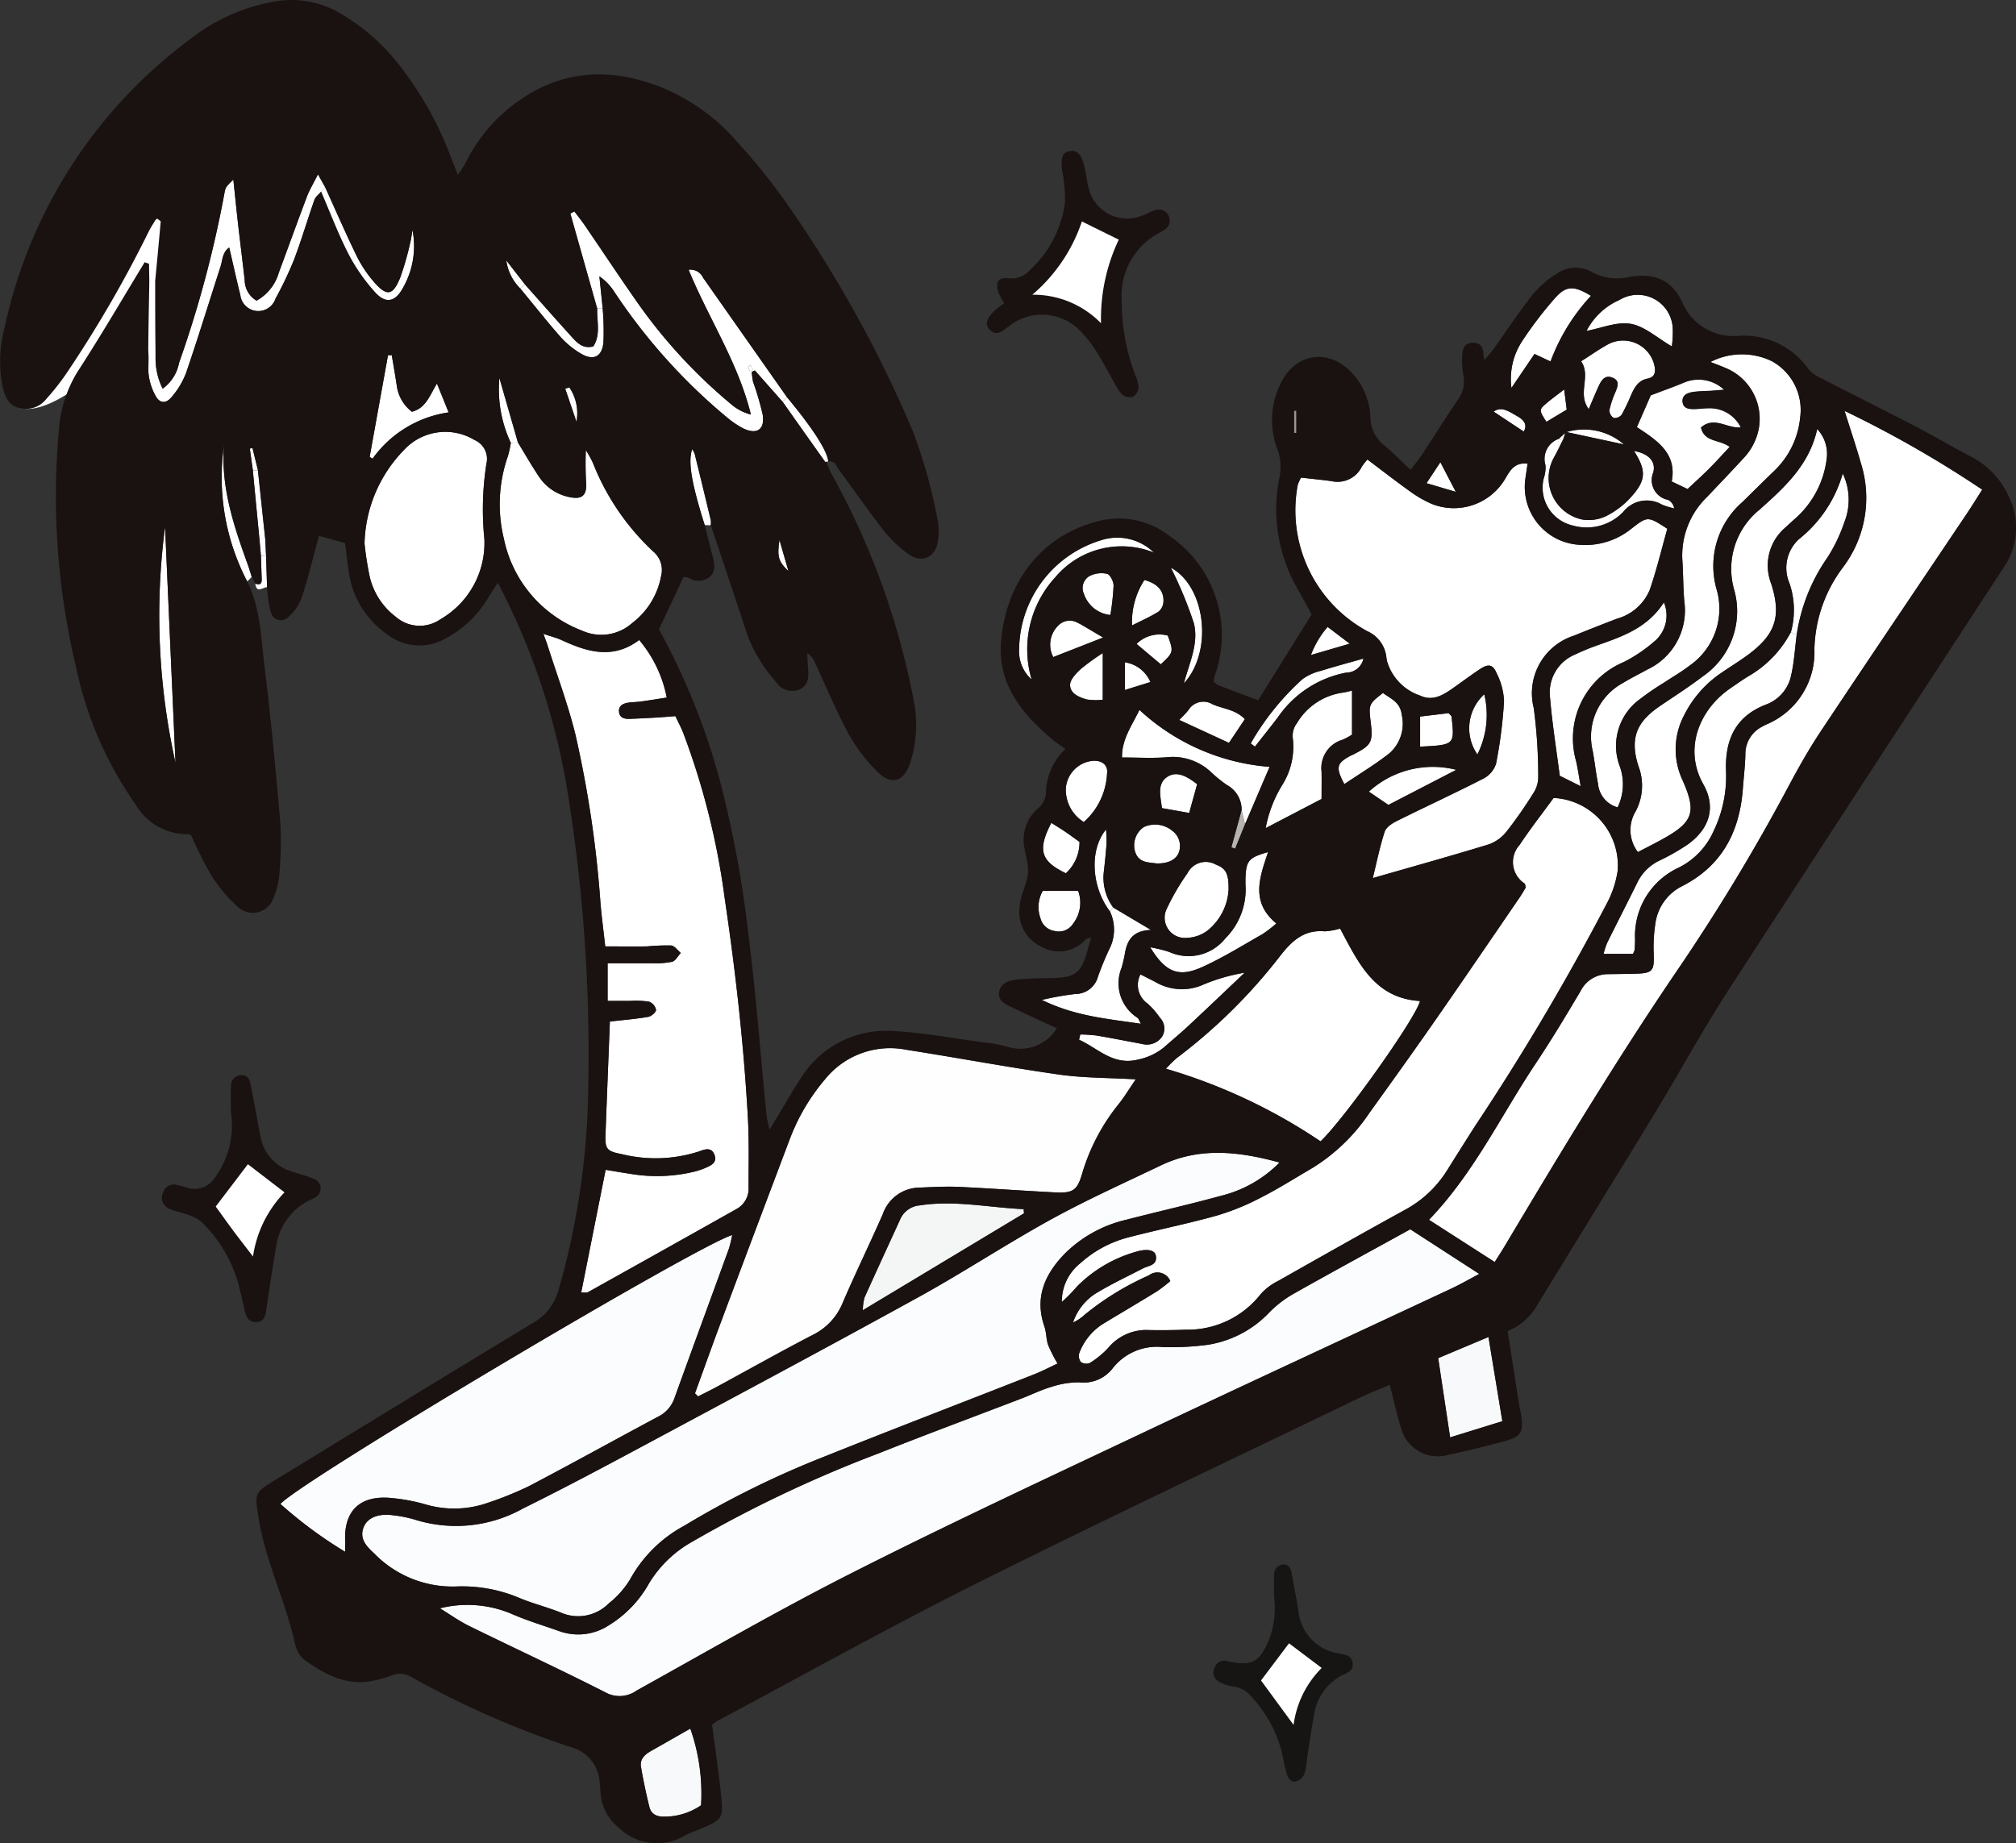 <svg id="illust_02" xmlns="http://www.w3.org/2000/svg" xmlns:xlink="http://www.w3.org/1999/xlink" width="152" height="139" viewBox="0 0 152 139">
  <rect x="0" y="0" width="152" height="139" fill="#333333" stroke="none"/>
  <defs>
    <clipPath id="clip-path">
      <rect id="長方形_65" data-name="長方形 65" width="152" height="139" fill="none"/>
    </clipPath>
  </defs>
  <g id="グループ_86" data-name="グループ 86" clip-path="url(#clip-path)">
    <path id="パス_251" data-name="パス 251" d="M63.815,162.514a14.764,14.764,0,0,1,.809,5.783,4.861,4.861,0,0,1-2.709.857c-.6.019-1.045-.155-1.189-.74q-.369-1.492-.631-3.01c-.1-.6.3-.943.774-1.213.936-.528,1.868-1.063,2.946-1.676" transform="translate(-11.763 -32.154)" fill="#f8f9fa"/>
    <path id="パス_252" data-name="パス 252" d="M153.42,72.246a2.74,2.74,0,0,1-.158-3.087,4.124,4.124,0,0,0,.2-3.4c-.775-2.41.158-3.541,1.754-4.615,1.04-.7,2.1-1.382,3.091-2.142a5.947,5.947,0,0,0,2.377-6.524,5.733,5.733,0,0,1,1.916-6.059c1.87-1.676,3.749-3.358,4.343-6.075a2.739,2.739,0,0,1,.733,2.086,7.178,7.178,0,0,1-2.35,4.629q-.388.345-.767.7a3.744,3.744,0,0,0-1.092,4.226c.816,2.538.306,3.91-1.864,5.475-.6.43-1.223.817-1.83,1.232a8.374,8.374,0,0,0-2.882,3.27,5.483,5.483,0,0,0-.1,4.868c1.078,2.426.805,3.167-1.553,4.465-.6.33-1.214.637-1.815.951" transform="translate(-29.929 -7.982)" fill="#fff"/>
    <path id="パス_253" data-name="パス 253" d="M157.286,43.953l-1.193-.569c.413-2.118-1.086-3.087-2.627-4.1l1.049-2.4c.975-.373,1.768-.651,2.539-.977a2.818,2.818,0,0,1,2.991.558c-.479.039-.744.063-1.009.081-.431.028-.866.026-1.293.084-.45.062-.9.236-.825.79.068.476.517.511.918.5.346-.01.69-.06,1.035-.062A2.6,2.6,0,0,1,161.3,39.3c-1.024.111-2-.873-3,.013.261,1.124,1.389.876,2.165,1.458-.518.552-1.016,1.109-1.545,1.639s-1.059,1.005-1.632,1.544" transform="translate(-30.049 -7.06)" fill="#fff"/>
    <path id="パス_254" data-name="パス 254" d="M168.253,56.716l-.429-.249a6.25,6.25,0,0,0-.113-3.683,2.93,2.93,0,0,1,.737-3.335,9.716,9.716,0,0,0,3.282-4.936,4.585,4.585,0,0,1,.112,3.7,11.9,11.9,0,0,1-1.285,2.666,13.626,13.626,0,0,0-2.3,5.834" transform="translate(-32.796 -8.807)" fill="#fff"/>
    <path id="パス_255" data-name="パス 255" d="M93.826,25.673a6.727,6.727,0,0,1-.408-.752c-.3-.791-.051-1.226.761-1.123a1.821,1.821,0,0,0,1.6-.637,8.383,8.383,0,0,0,2.63-5.07,10.574,10.574,0,0,0-.214-2.433c-.111-1.01.036-1.376.607-1.456.551-.077.865.253,1.083,1.19.117.5.162,1.024.294,1.522a2.984,2.984,0,0,0,4.126,2.121c.323-.121.626-.3.953-.4a.83.83,0,0,1,.718,1.465,4.451,4.451,0,0,1-.443.268,5.31,5.31,0,0,0-2.845,5.015,15.8,15.8,0,0,0,1.023,5.7,2.567,2.567,0,0,1,.244.985.909.909,0,0,1-.446.679.957.957,0,0,1-.795-.2,3.094,3.094,0,0,1-.572-.852c-.43-.748-.823-1.517-1.279-2.248a8.753,8.753,0,0,0-1.085-1.444,4,4,0,0,0-5.6-.581c-.449.3-.881.829-1.458.229-.382-.4-.212-.889.5-1.518.16-.142.343-.257.6-.45m5.863-6.163a12.478,12.478,0,0,1-3.733,5.52,7.129,7.129,0,0,1,5.173,2.149,13.921,13.921,0,0,1,1.338-6.3L99.689,19.51" transform="translate(-18.117 -2.808)" fill="#1a1211"/>
    <path id="パス_256" data-name="パス 256" d="M20.381,103.861c0-.647-.027-1.3.01-1.941a.782.782,0,0,1,.807-.836c.509,0,.614.4.691.794.246,1.268.481,2.54.724,3.809a3.349,3.349,0,0,0,2.375,2.666c.531.184,1.082.315,1.6.53a.77.77,0,0,1,.154,1.419,3.491,3.491,0,0,1-.462.229,4.584,4.584,0,0,0-2.479,3.443q-.4,2.362-.737,4.733c-.073.508-.166.986-.781,1-.6.014-.773-.438-.877-.94-.131-.634-.291-1.262-.443-1.891a10.49,10.49,0,0,0-2.807-4.736,3.461,3.461,0,0,0-1.248-.6c-.4-.156-.836-.213-1.213-.4a.9.9,0,0,1-.419-1.222.84.84,0,0,1,1.041-.552,6.148,6.148,0,0,1,.751.195,1.793,1.793,0,0,0,2.064-.686,6.7,6.7,0,0,0,1.253-5.013m1.283,3.94L19.24,110.99c.468.646.888,1.238,1.321,1.82.446.6.907,1.187,1.487,1.945a8.791,8.791,0,0,1,2.375-4.834l-2.759-2.12" transform="translate(-2.974 -20)" fill="#1a1211"/>
    <path id="パス_257" data-name="パス 257" d="M13.23,19.543c.009,1.9-1.182,8.7-1.157,10.592a5.132,5.132,0,0,0,.534,2.418,3.1,3.1,0,0,0,1.234-1.941,84.225,84.225,0,0,0,3.414-12.728c.1-.549.117-.546.686-1.1.124,1.178.232,2.268.355,3.357.16,1.414.341,2.827.5,4.243a1.814,1.814,0,0,0,.892,1.533,3.531,3.531,0,0,0,1.692-2.15c.713-1.9,1.391-3.806,2.109-5.7.191-.5.479-.973.832-1.677l.54.965-.306.347c-.171.205-.419.383-.5.619-.53,1.506-.978,3.043-1.546,4.534a28.061,28.061,0,0,1-1.389,2.918,1.365,1.365,0,0,1-2.649-.276c-.292-1.171-.551-2.35-.837-3.585-.523.351-.5.947-.657,1.442-.863,2.668-1.684,5.35-2.592,8a6.057,6.057,0,0,1-1.121,1.86c-.439.524-.932.431-1.227-.2a4.371,4.371,0,0,1-.5-1.721c-.024-2.12.663-3.351-5.1.957-3.4,2.542-4.672,1.695-4.672,1.695C4.874,25.405,12.168,18.7,13.23,19.543" transform="translate(-0.345 -3.242)" fill="#fff"/>
    <path id="パス_258" data-name="パス 258" d="M22.7,52.137a16.966,16.966,0,0,1-1.752-10.273c-.243,3.144.729,6.058,1.78,8.958.116.32.21.647.314.971l-.343.344" transform="translate(-4.062 -8.283)" fill="#fff"/>
    <path id="パス_259" data-name="パス 259" d="M65.8,47.957c-1-3.172-1.271-4.762-.947-5.726a1.6,1.6,0,0,1,.189.339q.619,2.506,1.218,5.018a1.509,1.509,0,0,1-.006.38l-.454-.012" transform="translate(-12.674 -8.356)" fill="#fff"/>
    <path id="パス_260" data-name="パス 260" d="M23.938,54.354c.3.11.495.057.48-.317-.023-.6-.04-1.192-.06-1.788l.388.032q.039,1.171.076,2.341c-.319-.009-.8.509-.885-.269" transform="translate(-4.687 -10.338)" fill="#fff"/>
    <path id="パス_261" data-name="パス 261" d="M13.9,24.7l-.33-.111.388-.265L13.9,24.7" transform="translate(-2.656 -4.813)" fill="#fff"/>
    <path id="パス_262" data-name="パス 262" d="M41.247,144.153a8.55,8.55,0,0,1,5.377.408c1.182.521,2.431.892,3.652,1.327A4.221,4.221,0,0,0,54,145.422a8.634,8.634,0,0,0,3.014-3.158,8.865,8.865,0,0,1,3.222-3.114,95.721,95.721,0,0,1,14.037-6.664c3.611-1.437,7.257-2.787,10.886-4.18.725-.279,1.428-.632,2.171-.846a6.621,6.621,0,0,1,2.129-.347,2.761,2.761,0,0,0,2.508-1.061,4.228,4.228,0,0,1,3.766-1.6,21.4,21.4,0,0,0,3.361-.165,8.135,8.135,0,0,0,4.728-2.495,8.479,8.479,0,0,1,1.73-1.328c2.9-1.635,5.823-3.225,8.854-4.895l5.2,3.369c-.8.422-1.43.788-2.086,1.095-7.979,3.734-15.977,7.43-23.94,11.2-7.107,3.363-14.234,6.689-21.246,10.241-5.51,2.791-10.866,5.885-16.266,8.887a2.2,2.2,0,0,1-2.368.123c-3.386-1.721-6.835-3.317-10.245-4.993-.769-.378-1.473-.886-2.208-1.333" transform="translate(-8.076 -22.865)" fill="#fbfcfd"/>
    <path id="パス_263" data-name="パス 263" d="M103.12,109.116a9.282,9.282,0,0,1-4.417,2.51c-2.371.652-4.774,1.19-7.155,1.808a9.685,9.685,0,0,0-4.6,2.536c-1.506,1.54-2.319,3.306-1.554,5.512.154.444.13.948.282,1.393a11.524,11.524,0,0,0,.709,1.4c-.577.267-1.162.576-1.774.817-5.3,2.085-10.626,4.124-15.916,6.244A70.1,70.1,0,0,0,58.247,136.5a10.166,10.166,0,0,0-4.085,4.042,6.824,6.824,0,0,1-1.62,1.826,3.243,3.243,0,0,1-3.6.687c-1-.4-2.055-.666-3.052-1.072a11.065,11.065,0,0,0-4.8-.9,8.234,8.234,0,0,1-6.206-2.47c-.565-.528-1.174-1.1-.811-2.011.285-.716,1.132-1.047,2.223-.887a9.362,9.362,0,0,1,1.649.33,10.339,10.339,0,0,0,8.163-.857c3.14-1.548,6.229-3.2,9.315-4.855,6.857-3.679,13.721-7.344,20.536-11.1,3.368-1.857,6.585-3.987,9.955-5.84,2.685-1.476,5.491-2.735,8.257-4.062,2.9-1.392,5.856-1.069,8.955-.22" transform="translate(-6.649 -21.444)" fill="#fbfcfd"/>
    <path id="パス_264" data-name="パス 264" d="M55.96,88.833c1.093-.125,2-.2,2.887-.354.236-.04.591-.341.593-.526a.835.835,0,0,0-.518-.615,6.494,6.494,0,0,0-1.406-.062c-.545,0-1.09,0-1.727,0v-2.84c1.092,0,2.2.009,3.312,0a6.475,6.475,0,0,0,1.547-.11c.26-.068.442-.434.658-.667-.242-.2-.47-.539-.729-.564a16.14,16.14,0,0,0-1.809.069c-1.025.016-2.049,0-3.157,0-.132-1.186-.265-2.2-.355-3.225a83.646,83.646,0,0,0-1.9-12.785c-.56-2.253-1.379-4.443-2.084-6.661-.075-.237-.167-.468-.322-.9.587.2,1.027.309,1.43.5,1.918.887,3.833,1.439,5.791-.032a9.538,9.538,0,0,1,2.079,4.34c-.7.107-1.324.211-1.953.3-.3.043-.6.04-.9.079-.415.058-.8.211-.745.712.043.423.4.528.772.514.692-.023,1.385-.058,2.076-.1.429-.024.856-.063,1.4-.106.2.424.421.831.589,1.257A56.012,56.012,0,0,1,64.62,79.574c.813,5.465,1.431,10.952,1.741,16.468.1,1.766.051,3.54.055,5.31a1.751,1.751,0,0,1-.911,1.616q-5.591,3.15-11.2,6.274c-.095.053-.239.018-.511.03.614-3.087,1.218-6.113,1.844-9.26.673.109,1.258.213,1.845.3a11.967,11.967,0,0,0,4.766-.144,5.621,5.621,0,0,0,.862-.277c.436-.192.969-.4.732-1.013-.245-.64-.8-.383-1.223-.232a10.636,10.636,0,0,1-5.762.185c-1.166-.226-1.271-.387-1.228-1.539.1-2.8.216-5.593.328-8.457" transform="translate(-9.976 -11.79)" fill="#fff"/>
    <path id="パス_265" data-name="パス 265" d="M107.728,111.451a1.052,1.052,0,0,0-1.616-.424A21.23,21.23,0,0,0,101.264,114a3.161,3.161,0,0,1-.87.58,4.189,4.189,0,0,1,1.621-2.133c1.166-.724,2.421-1.307,3.642-1.943.431-.224,1.11-.221.979-.966-.076-.428-.656-.545-1.49-.294a10.163,10.163,0,0,0-4.431,2.588,12.214,12.214,0,0,1-1.175,1.2,3.694,3.694,0,0,1,1.4-2.932,8.64,8.64,0,0,1,3.623-1.945c2.212-.581,4.46-1.026,6.661-1.643a18.321,18.321,0,0,0,3.337-1.363c1.345-.686,2.625-1.5,3.93-2.262a14.07,14.07,0,0,0,4.247-4.129c1.691-2.349,3.378-4.7,5.031-7.079,2.121-3.049,4.21-6.121,6.309-9.186.168-.245.311-.508.443-.725-.04-.14-.038-.249-.09-.3a1.925,1.925,0,0,1-.376-2.909c.81-1.218,1.713-2.374,2.565-3.543a5.1,5.1,0,0,1,4.832,5.5,7.672,7.672,0,0,1-.8,2.426A185.639,185.639,0,0,1,130.7,99.77q-1.041,1.64-2.074,3.287a8.468,8.468,0,0,1-3.156,3c-3.218,1.771-6.417,3.577-9.612,5.389a4.293,4.293,0,0,0-1.322,1,6.99,6.99,0,0,1-5.649,2.678c-.909.038-1.819.042-2.729.03a3.733,3.733,0,0,0-3.1,1.328,6.523,6.523,0,0,1-1.39,1.146.721.721,0,0,1-.688-.068.756.756,0,0,1-.111-.687,4.464,4.464,0,0,1,1.766-2.178c1.37-.826,2.746-1.64,4.109-2.477a11.285,11.285,0,0,0,.983-.764" transform="translate(-19.49 -14.844)" fill="#fff"/>
    <path id="パス_266" data-name="パス 266" d="M121.873,44.568c.834.1,1.563.164,2.289.265a2.039,2.039,0,0,0,2.287-1.085,4.482,4.482,0,0,1,.424-.545c1.07.805,2.088,1.6,3.138,2.35a8.681,8.681,0,0,0,1.67.98,4.488,4.488,0,0,0,5.6-1.911c.356-.61.695-1.217,1.668-1.107-.056.384-.112.752-.164,1.121a4.369,4.369,0,0,0,4.1,5,5.514,5.514,0,0,0,3.882-1.21c1.239-.967,1.249-.954,2.718,0-.425,1.5-.8,3.085-1.329,4.616a3.754,3.754,0,0,1-2.452,2.16q-1.633.624-3.254,1.283a4.558,4.558,0,0,0-3.036,5.46,38.823,38.823,0,0,1,.338,5.279,2.255,2.255,0,0,1-.4,1.191,31.974,31.974,0,0,1-2.006,2.864,2.949,2.949,0,0,1-1.329.949c-2.846.872-5.715,1.67-8.74,2.54.3-1.21.526-2.381.9-3.505.112-.341.574-.63.941-.813,2.161-1.076,4.355-2.084,6.5-3.186a1.92,1.92,0,0,0,.954-1.125,34.939,34.939,0,0,0,.6-4.726,5.125,5.125,0,0,0-.561-2.1c-.277-.663-.621-.72-1.234-.315-.685.452-1.342.947-2.014,1.42-.758.534-1.547,1.042-2.512.59a3.894,3.894,0,0,1-2.505-2.609c-.029-.126-.039-.256-.059-.384a2.434,2.434,0,0,0-1.427-1.867,10.37,10.37,0,0,1-5.247-11.027,3.073,3.073,0,0,1,.251-.557" transform="translate(-23.778 -8.548)" fill="#fff"/>
    <path id="パス_267" data-name="パス 267" d="M65.156,124.58c.645-1.773,1.276-3.55,1.937-5.317q2.607-6.965,5.236-13.921a15.283,15.283,0,0,1,2.627-4.437,6.3,6.3,0,0,1,6.155-2.231c3.841.6,7.664,1.321,11.512,1.869,1.831.261,3.7.239,5.766.357-.466.683-.837,1.295-1.276,1.853a15.2,15.2,0,0,0-2.757,5.232c-.372,1.3-.7,1.512-2.056,1.443-2.418-.124-4.834-.3-7.253-.416-.99-.045-1.986.017-2.978.054a2.967,2.967,0,0,0-2.753,2.007c-.99,2.248-2.066,4.46-3.037,6.716a4.618,4.618,0,0,1-2.241,2.385c-2.414,1.253-4.786,2.589-7.177,3.886-.483.262-.978.5-1.468.755l-.236-.233" transform="translate(-12.758 -19.503)" fill="#fefefe"/>
    <path id="パス_268" data-name="パス 268" d="M165.305,38.629a83.5,83.5,0,0,1,10.379,5.94c-.429.669-.8,1.279-1.2,1.871-3.662,5.455-7.344,10.9-10.981,16.367-.883,1.328-1.67,2.724-2.419,4.132a149.228,149.228,0,0,1-8.306,13.752c-4.622,6.794-8.863,13.821-13.066,20.873-.237.4-.492.788-.785,1.255l-4.958-3.184c3.386-3.521,5.405-7.825,8.009-11.731,1.2-1.8,2.315-3.65,3.415-5.509a2.3,2.3,0,0,1,2.08-1.287q.975-.01,1.949-.029c1.431-.031,1.543-.183,1.489-1.579a11.48,11.48,0,0,1,.125-2.185,3.7,3.7,0,0,1,2.03-2.849c3-1.537,4.323-4.093,4.567-7.327.065-.861.169-1.721.191-2.582a2.3,2.3,0,0,1,1.258-2.11c.113-.063.228-.126.346-.178a5.9,5.9,0,0,0,3.6-5.671,10.645,10.645,0,0,1,2.126-6.132A8.682,8.682,0,0,0,166.54,42.6c-.347-1.237-.762-2.455-1.235-3.967" transform="translate(-26.231 -7.643)" fill="#fff"/>
    <path id="パス_269" data-name="パス 269" d="M26.289,136.391c1.746-1.866,31.364-19.468,34.063-20.276a9.451,9.451,0,0,1-.244,1.017c-1.37,3.771-2.758,7.535-4.119,11.309a2.457,2.457,0,0,1-1.26,1.392c-3.241,1.733-6.455,3.517-9.709,5.224a26.018,26.018,0,0,1-3.116,1.26,7.647,7.647,0,0,1-4.717.1,13.9,13.9,0,0,0-2.8-.491c-2.18-.112-3.3,1.06-3.218,3.233.007.21,0,.42,0,.844a32.489,32.489,0,0,1-4.882-3.61" transform="translate(-5.147 -22.974)" fill="#fbfcfd"/>
    <path id="パス_270" data-name="パス 270" d="M122.444,87.3c1.371,2.559,2.585,5.256,6.018,5.461-.214,1.149-5.659,8.842-7.494,10.584a41.927,41.927,0,0,0-11.657-5.475,9.343,9.343,0,0,1,.806-.8,41.132,41.132,0,0,0,7.821-7.729c.872-1.118,1.8-1.972,3.34-1.833a4.908,4.908,0,0,0,1.166-.211" transform="translate(-21.403 -17.273)" fill="#fff"/>
    <path id="パス_271" data-name="パス 271" d="M48.223,41.6c.518.845,1.01,1.707,1.559,2.531a3.6,3.6,0,0,0,2.423,1.6c.8.145,1.167-.116,1.169-.938a25.409,25.409,0,0,1-.031-2.621,8.454,8.454,0,0,1,.528.949,18.284,18.284,0,0,0,4.556,6.7,1.813,1.813,0,0,1,.591,1.857,5.742,5.742,0,0,1-2.194,3.552,3.5,3.5,0,0,1-3.762.558,9.449,9.449,0,0,1-5.89-6.912,10.989,10.989,0,0,1,.3-6.25,7.5,7.5,0,0,0,.218-1l.537-.024" transform="translate(-9.175 -8.231)" fill="#fff"/>
    <path id="パス_272" data-name="パス 272" d="M34.177,49.028A10.433,10.433,0,0,1,37.12,42a4.241,4.241,0,0,1,5.334-.794,1.548,1.548,0,0,1,.912,1.8,22.312,22.312,0,0,0-.154,5.662A6.645,6.645,0,0,1,39.9,54.735a2.742,2.742,0,0,1-3.375-.19,5.314,5.314,0,0,1-1.949-2.975,24.52,24.52,0,0,1-.4-2.542" transform="translate(-6.692 -8.033)" fill="#fff"/>
    <path id="パス_273" data-name="パス 273" d="M158.186,33.89a5.183,5.183,0,0,1,4.623-.053,4.2,4.2,0,0,1,2.13,4.254,6.429,6.429,0,0,1-1.937,4c-.812.778-1.606,1.575-2.411,2.362a6.394,6.394,0,0,0-1.951,6.59,5.22,5.22,0,0,1-2.032,5.746c-.612.476-1.295.862-1.941,1.295a19.953,19.953,0,0,0-1.815,1.244,4.35,4.35,0,0,0-1.546,4.97,4,4,0,0,1-.13,3.186,2.025,2.025,0,0,1-1.477-1.791c-.162-.8-.248-1.62-.392-2.426a4.611,4.611,0,0,1,2.292-5.178c.589-.362,1.212-.667,1.817-1a4.923,4.923,0,0,0,2.793-5.114c-.1-1.031-.079-2.071-.15-3.1a6.134,6.134,0,0,1,1.859-4.8c.921-.974,1.85-1.94,2.756-2.928a4.4,4.4,0,0,0,1.191-2.538,4.146,4.146,0,0,0-2.546-4.259c-.372-.162-.755-.3-1.133-.449" transform="translate(-29.214 -6.592)" fill="#fff"/>
    <path id="パス_274" data-name="パス 274" d="M164.894,59.664c-.133,1.018-.189,2.054-.421,3.049a2.982,2.982,0,0,1-1.879,2.171c-2.331.9-3.106,2.672-3.024,5.017a9.5,9.5,0,0,1-.931,4.516,5.623,5.623,0,0,1-2.62,2.761,5.673,5.673,0,0,0-3.308,5.428c0,.258-.009.517-.029.775a1.274,1.274,0,0,1-.134.309h-2.211a5.885,5.885,0,0,1,.268-.826c.763-1.547,1.555-3.079,2.314-4.627a3.546,3.546,0,0,1,1.643-1.588,16.712,16.712,0,0,0,2.134-1.218c1.631-1.186,2.143-2.794,1.163-4.531-1.52-2.692-.281-5.65,2.024-7.228.463-.317.921-.646,1.4-.935a8.28,8.28,0,0,0,3.182-3.321l.429.249" transform="translate(-29.436 -11.755)" fill="#fff"/>
    <path id="パス_275" data-name="パス 275" d="M69.475,34.236l-2.086-2.362-.236.106a5.016,5.016,0,0,0,.1.757,21.292,21.292,0,0,1,.724,2.467c.176,1.126-.442,1.538-1.474,1.036a7.072,7.072,0,0,1-1.276-.873,43.6,43.6,0,0,1-8.43-9.412,4.071,4.071,0,0,0-1.133-1.178q.124,1.214.248,2.427l-.413,0-2.027-7.169.308-.155c.269.36.552.712.805,1.082,1.243,1.818,2.459,3.656,3.72,5.462a39.406,39.406,0,0,0,7.423,8.1,3.682,3.682,0,0,0,1.357.671c-.951-3.9-3.175-7.219-4.695-10.918a1.043,1.043,0,0,1,1.092.6q3.165,4.5,6.325,9.009l-.333.345M67,31.929l.24-.11-.176-.329c-.064.034-.187.079-.183.1a1.982,1.982,0,0,0,.118.337" transform="translate(-10.47 -3.935)" fill="#fff"/>
    <path id="パス_276" data-name="パス 276" d="M93.046,113.892,80.893,121.2a4.007,4.007,0,0,1,.125-.951c.881-1.965,1.788-3.92,2.682-5.88a1.767,1.767,0,0,1,1.483-1.076c2.644-.407,5.226.166,7.836.284l.027.315" transform="translate(-15.839 -22.387)" fill="#f4f6f6"/>
    <path id="パス_277" data-name="パス 277" d="M153.9,56.631a2.556,2.556,0,0,1-.766,3,11.246,11.246,0,0,1-2.249,1.51,6.241,6.241,0,0,0-3.6,7.476c.125.531.2,1.074.343,1.887l-1.576-.784c-.256-2-.574-3.954-.734-5.921a3.1,3.1,0,0,1,1.908-3.235c.467-.221.943-.428,1.428-.6,1.939-.7,3.943-1.289,5.25-3.322" transform="translate(-28.451 -11.205)" fill="#fff"/>
    <path id="パス_278" data-name="パス 278" d="M122.877,73.1l-4.219,2.2a9.538,9.538,0,0,1,1.249-3.251,5.416,5.416,0,0,0,.79-3.588,1.568,1.568,0,0,1,.314-1.068,4.781,4.781,0,0,1,3.441-2.308,5.759,5.759,0,0,0,.717-.16v3.323a4.538,4.538,0,0,1-.725.391,2.219,2.219,0,0,0-1.571,2.4c.014.688,0,1.377,0,2.063" transform="translate(-23.233 -12.845)" fill="#fff"/>
    <path id="パス_279" data-name="パス 279" d="M134.833,127.293l3.79-1.593c.355,2.161.693,4.212,1.045,6.35l-3.937,1.22c-.3-2.028-.592-3.934-.9-5.977" transform="translate(-26.4 -24.87)" fill="#f8f9fa"/>
    <path id="パス_280" data-name="パス 280" d="M101.255,96.106a11.248,11.248,0,0,1,1.222.077c1.149.194,2.292.424,3.439.635a1.385,1.385,0,0,0,1.5-.535,1.162,1.162,0,0,0-.154-1.441,5.72,5.72,0,0,0-.93-1.068,1.713,1.713,0,0,1-.536-2.2c.38.193.746.375,1.11.564a3.956,3.956,0,0,0,3.493.266,13.76,13.76,0,0,1,3.254-.957c-1.4,1.328-2.8,2.664-4.212,3.983-.6.561-1.234,1.085-1.85,1.63a4.5,4.5,0,0,1-1.949.93c-1.9.5-3.042-.846-4.475-1.487.031-.132.062-.264.092-.4" transform="translate(-19.808 -18.093)" fill="#fff"/>
    <path id="パス_281" data-name="パス 281" d="M114.207,74.3a2.11,2.11,0,0,0-1.117-1.9,10.7,10.7,0,0,1-1.295-1.066,4.2,4.2,0,0,0-3.225-1.021c-1.1.087-2.2.018-3.376.018-.027-1.365.726-2.372,1.313-3.589a16.255,16.255,0,0,0,9.814,4.294l-1.855,4.332-.259-1.067" transform="translate(-20.597 -13.205)" fill="#fff"/>
    <path id="パス_282" data-name="パス 282" d="M103.057,85.32l2.849,1.691c-1.444.052-1.821.856-1.981,1.862a9.506,9.506,0,0,1-.241,1.007,3.086,3.086,0,0,0,1.207,3.76c.091.061.121.211.253.452-2.512-.379-4.942-.565-7.462-1.8a22.192,22.192,0,0,1,2.524-.447,1.76,1.76,0,0,0,1.709-1.32c.248-.689.525-1.371.838-2.033a3.227,3.227,0,0,0,.065-2.868l.239-.3" transform="translate(-19.126 -16.881)" fill="#fff"/>
    <path id="パス_283" data-name="パス 283" d="M114.012,83.144a4.261,4.261,0,0,1-1.613,3.091,2.745,2.745,0,0,1-1.531.529,1.524,1.524,0,0,1-1.509-2.208,17.3,17.3,0,0,1,1.558-2.67,1.537,1.537,0,0,1,2.126-.651c.769.288.989.683.97,1.91" transform="translate(-21.382 -16.037)" fill="#fff"/>
    <path id="パス_284" data-name="パス 284" d="M107.831,87.283a11.341,11.341,0,0,1,1.432.351,3.538,3.538,0,0,0,4.226-1.008,5.222,5.222,0,0,0,1.54-3.853,8.24,8.24,0,0,1,.006-1.036c.08-1,.32-1.247,1.687-1.629-.631,1.889-1.351,3.758.624,5.382a9.781,9.781,0,0,1-1.061.814c-1.5.849-2.967,1.768-4.532,2.474-1.767.8-2.754.419-3.923-1.5" transform="translate(-21.113 -15.85)" fill="#fff"/>
    <path id="パス_285" data-name="パス 285" d="M148.232,33.578c.8-.5,1.428-.96,2.111-1.32a2.422,2.422,0,0,1,3.392,1.516c.119.471.173.977-.491,1.109-.688.137-.972.651-1.227,1.21A14.757,14.757,0,0,1,151.3,37.6a.68.68,0,0,1-.6.252.7.7,0,0,1-.331-.586,7.335,7.335,0,0,1,.444-1.34c.16-.411.383-.85-.174-1.1-.592-.266-.866.172-1.074.622-.248.535-.47,1.083-.751,1.739-.888-1.194.2-2.475-.573-3.609" transform="translate(-29.024 -6.332)" fill="#fff"/>
    <path id="パス_286" data-name="パス 286" d="M147.691,27.672a14.884,14.884,0,0,0-3.047,4.949l-1.21-.567L141.7,34.616a5.183,5.183,0,0,1,.806-3.529,28.86,28.86,0,0,1,2.425-3.185c.87-1.011,1.458-1.028,2.765-.231" transform="translate(-27.737 -5.363)" fill="#fff"/>
    <path id="パス_287" data-name="パス 287" d="M40.611,37.707A8.563,8.563,0,0,0,34.874,41.2l-.218-.139q.691-3.833,1.384-7.667h.285c.126.767.262,1.531.376,2.3a2.968,2.968,0,0,0,1.141,1.965c1.05-.27,1.325-1.2,1.889-2.126l.881,2.174" transform="translate(-6.786 -6.607)" fill="#fff"/>
    <path id="パス_288" data-name="パス 288" d="M128.844,65.15c.577.437,1.3.68,1.412,1.628a2.974,2.974,0,0,1-.924,2.922c-1.072.845-2.255,1.552-3.4,2.326-.668-1.261-.588-1.575.46-2.135.076-.041.158-.069.234-.108,1.353-.692,1.478-.926,1.294-2.428-.162-1.336-.146-1.376.925-2.205" transform="translate(-24.573 -12.89)" fill="#fff"/>
    <path id="パス_289" data-name="パス 289" d="M146.174,41.3c-.232.459-.448.926-.7,1.375a3.194,3.194,0,0,0,2.179,4.678,3.061,3.061,0,0,0,1.74-.258,6.4,6.4,0,0,0,1.838-1.382c1.212-1.316,1.229-2.048.281-3.535,1.033.173,1.674.743,1.457,1.607a1.515,1.515,0,0,0,1.111,2.077.865.865,0,0,1,.462.644,5.852,5.852,0,0,1-.92-.283,2.262,2.262,0,0,0-2.92.548,3.822,3.822,0,0,1-3.817,1.024,2.926,2.926,0,0,1-2.174-3.566,2.45,2.45,0,0,0,.124-.989,1.61,1.61,0,0,1,.994-1.977l.342.039" transform="translate(-28.319 -8.164)" fill="#fff"/>
    <path id="パス_290" data-name="パス 290" d="M148.741,30.448a5.081,5.081,0,0,1,2.482-2.334,2.644,2.644,0,0,1,4.023,2.25,7.515,7.515,0,0,1-.071,1.251c-1.11-.643-2.041-1.512-3.093-1.7s-2.208.323-3.341.531" transform="translate(-29.124 -5.492)" fill="#fff"/>
    <path id="パス_291" data-name="パス 291" d="M16.158,67.327a51.094,51.094,0,0,1-.787-17.782q.393,8.891.787,17.782" transform="translate(-2.927 -9.803)" fill="#fff"/>
    <path id="パス_292" data-name="パス 292" d="M105.708,51.68a6.531,6.531,0,0,0-7.43,1.852,8.033,8.033,0,0,0-1.794,7.721,2.842,2.842,0,0,1-.943-2.285,8.7,8.7,0,0,1,6.16-8.213,3.95,3.95,0,0,1,4.007.925" transform="translate(-18.706 -10.008)" fill="#fff"/>
    <path id="パス_293" data-name="パス 293" d="M101.279,76.145a2.861,2.861,0,0,1-1.355-2.519,2.245,2.245,0,0,1,2.072-2.1c.676-.029,1.133.334,1.035.991a5.221,5.221,0,0,1-1.752,3.629" transform="translate(-19.564 -14.151)" fill="#fff"/>
    <path id="パス_294" data-name="パス 294" d="M134.923,72.329l-5.114,2.645-1.472-1a7.147,7.147,0,0,1,6.586-1.646" transform="translate(-25.129 -14.272)" fill="#fff"/>
    <path id="パス_295" data-name="パス 295" d="M115.506,67.293l-1.194,1.787-3.745-1.729c.269-.292.507-.51.7-.764a1.32,1.32,0,0,1,1.795-.425c.8.359,1.759.394,2.448,1.132" transform="translate(-21.649 -13.055)" fill="#fff"/>
    <path id="パス_296" data-name="パス 296" d="M97.687,83.754h2.667a2.589,2.589,0,0,1-.391,2.487,1.256,1.256,0,0,1-1.355.545,1.294,1.294,0,0,1-1.1-.975,2.5,2.5,0,0,1,.175-2.056" transform="translate(-19.066 -16.571)" fill="#fff"/>
    <path id="パス_297" data-name="パス 297" d="M108.011,80.45c-.609-.087-1.305-.043-1.584-.811a1.665,1.665,0,0,1,.626-1.929,2.037,2.037,0,0,1,2.141.269,1.428,1.428,0,0,1,.525,1.589c-.185.583-.808.909-1.708.882" transform="translate(-20.819 -15.335)" fill="#fff"/>
    <path id="パス_298" data-name="パス 298" d="M30.1,17.935l.306-.347c.78,1.717,1.53,3.45,2.355,5.147a9.28,9.28,0,0,0,1.263,1.929c1.026,1.207,1.485,1.141,2.058-.289A21.815,21.815,0,0,0,36.8,21.9c.085-.317.121-.647.2-1.075a6.346,6.346,0,0,1-.715,4.354c-.591,1.09-1.316,1.235-2.134.313a13.962,13.962,0,0,1-1.977-2.842c-.782-1.526-1.389-3.141-2.071-4.719" transform="translate(-5.894 -3.48)" fill="#fff"/>
    <path id="パス_299" data-name="パス 299" d="M117.258,68.313a19.72,19.72,0,0,1,3.908-4.854,3.942,3.942,0,0,1,1.4-.623c1.01-.32,2.035-.59,3.188-.919a1.327,1.327,0,0,1-1.3,1.06,8.074,8.074,0,0,0-5.161,3.387c-.566.737-1.146,1.463-1.719,2.194l-.32-.244" transform="translate(-22.959 -12.25)" fill="#fff"/>
    <path id="パス_300" data-name="パス 300" d="M99.509,81.162c-1.9-.912-2.151-1.762-1.094-3.8.357.227.708.44,1.048.669.356.241.7.5,1.077.766a3.155,3.155,0,0,1-1.031,2.37" transform="translate(-19.148 -15.305)" fill="#fff"/>
    <path id="パス_301" data-name="パス 301" d="M54.582,28.563l.413,0a19.8,19.8,0,0,1,.057,2.562c-.11,1.095-.773,1.395-1.724.819a6.432,6.432,0,0,1-1.492-1.22c-1.051-1.192-2.036-2.442-3.048-3.668l.335-.326c1.165,1.31,2.323,2.626,3.5,3.925.427.471.867.971,1.666.759.567-.893.259-1.889.292-2.846" transform="translate(-9.553 -5.288)" fill="#fff"/>
    <path id="パス_302" data-name="パス 302" d="M111.56,73.545c-.205.74-.385,1.393-.6,2.168l-2.055-.367c-.1-.874-.379-1.794.356-2.325s1.542-.068,2.3.523" transform="translate(-21.297 -14.401)" fill="#fff"/>
    <path id="パス_303" data-name="パス 303" d="M102.793,61.4v3.52a4.523,4.523,0,0,1-1.2-.02c-.574-.163-1.266-.437-1.265-1.1,0-.4.449-.863.8-1.19a16.58,16.58,0,0,1,1.667-1.209" transform="translate(-19.645 -12.148)" fill="#fff"/>
    <path id="パス_304" data-name="パス 304" d="M110.755,62.1c.4-1.522,1.144-3.015.75-4.549a30.018,30.018,0,0,0-1.733-4.178c2.622,1.4,3.214,6.308.983,8.727" transform="translate(-21.493 -10.56)" fill="#fff"/>
    <path id="パス_305" data-name="パス 305" d="M98.7,61.1a2.016,2.016,0,0,1,.516-2.5,1.2,1.2,0,0,1,1.339-.079c.195.091.38.2.566.312.369.216.736.435,1.342.793L98.7,61.1" transform="translate(-19.287 -11.546)" fill="#fff"/>
    <path id="パス_306" data-name="パス 306" d="M133.141,69.577v-2.27l2.149-.259c.12.139.213.2.222.265.24,2.133.239,2.134-2.371,2.264" transform="translate(-26.069 -13.266)" fill="#fff"/>
    <path id="パス_307" data-name="パス 307" d="M103.594,57.039a2.336,2.336,0,0,1-1.99-1.577,1.05,1.05,0,0,1,.419-1.361,2,2,0,0,1,1.322-.164c.232.059.49.575.491.886a18.639,18.639,0,0,1-.241,2.216" transform="translate(-19.875 -10.662)" fill="#fff"/>
    <path id="パス_308" data-name="パス 308" d="M106.132,57.957a5.831,5.831,0,0,1,.932-3.424c.968.246,1.485.809,1.439,1.634a1.045,1.045,0,0,1-.365.743c-.6.378-1.251.663-2.006,1.047" transform="translate(-20.781 -10.79)" fill="#fff"/>
    <path id="パス_309" data-name="パス 309" d="M138.879,65.275a6.664,6.664,0,0,1-.52,4.539,3.464,3.464,0,0,1,.52-4.539" transform="translate(-26.969 -12.915)" fill="#fff"/>
    <path id="パス_310" data-name="パス 310" d="M104.025,83.869l-.239.3c-1.387-1.817-1.587-4.614-.3-6.183a9.948,9.948,0,0,1,.042,1.036c-.047.683-.119,1.366-.192,2.048a3.8,3.8,0,0,0,.693,2.8" transform="translate(-20.094 -15.43)" fill="#fff"/>
    <path id="パス_311" data-name="パス 311" d="M106.555,60.366a2.431,2.431,0,0,1,2.354-.632c.452,1.229.443,1.266-.527,2.167l-1.827-1.535" transform="translate(-20.864 -11.805)" fill="#fff"/>
    <path id="パス_312" data-name="パス 312" d="M73.371,37.69l.332-.344c1.92,2.3,3.052,4.057,3.112,4.846-.083.009-.217.054-.24.02q-1.612-2.254-3.2-4.522" transform="translate(-14.366 -7.389)" fill="#fff"/>
    <path id="パス_313" data-name="パス 313" d="M146.411,38.133l-1.533.922c-.572-.9-.577-.909.065-1.452.353-.3.731-.569,1.275-.989l.192,1.519" transform="translate(-28.284 -7.244)" fill="#fff"/>
    <path id="パス_314" data-name="パス 314" d="M124.163,58.94l1.668,1.263-2.93.857a6.965,6.965,0,0,1,1.262-2.119" transform="translate(-24.064 -11.661)" fill="#fff"/>
    <path id="パス_315" data-name="パス 315" d="M48.2,40.4l-.537.024a9.522,9.522,0,0,1-.86-4.893L48.2,40.4" transform="translate(-9.152 -7.031)" fill="#fff"/>
    <path id="パス_316" data-name="パス 316" d="M107.386,63.755l-1.922.6V62.269a2.481,2.481,0,0,1,1.922,1.486" transform="translate(-20.65 -12.32)" fill="#fff"/>
    <path id="パス_317" data-name="パス 317" d="M24.2,49.419l-.5-5.2.384.01.552,5.185-.439.008" transform="translate(-4.642 -8.748)" fill="#fff"/>
    <path id="パス_318" data-name="パス 318" d="M135.949,45.692l-2.211-.655,1.044-1.582c.4.759.72,1.38,1.167,2.237" transform="translate(-26.186 -8.598)" fill="#fff"/>
    <path id="パス_319" data-name="パス 319" d="M146.812,40.577a4.591,4.591,0,0,1,4.365.921l-4.395-.945.03.024" transform="translate(-28.74 -7.983)" fill="#fff"/>
    <path id="パス_320" data-name="パス 320" d="M142.3,40.157l-2.264-1.5c.6-.452,1.2.021,1.792.35.479.266.783.638.472,1.153" transform="translate(-27.419 -7.611)" fill="#fff"/>
    <path id="パス_321" data-name="パス 321" d="M53.294,36.416a3.5,3.5,0,0,1,.543,2.607l-.849-2.5.306-.1" transform="translate(-10.375 -7.205)" fill="#fff"/>
    <path id="パス_322" data-name="パス 322" d="M116.215,76.165l.259,1.067-.744,1.843-.285-.108.77-2.8" transform="translate(-22.604 -15.069)" fill="#b6b3b1"/>
    <path id="パス_323" data-name="パス 323" d="M48.865,26.281l-.335.326a3.663,3.663,0,0,1-1.06-2.124l1.4,1.8" transform="translate(-9.295 -4.844)" fill="#fff"/>
    <path id="パス_324" data-name="パス 324" d="M73.061,50.774c.2.707.407,1.413.674,2.343-.745-.717-.87-1.077-.674-2.343" transform="translate(-14.289 -10.046)" fill="#fff"/>
    <path id="パス_325" data-name="パス 325" d="M24.035,43.81l-.384-.01-.229-1.63.2-.055.417,1.7" transform="translate(-4.586 -8.332)" fill="#fff"/>
    <path id="パス_326" data-name="パス 326" d="M24.324,50.7l.439-.008q.03.641.059,1.281l-.388-.032q-.054-.621-.109-1.241" transform="translate(-4.763 -10.03)" fill="#fff"/>
    <path id="パス_327" data-name="パス 327" d="M121.5,38.609v1.679l-.17,0V38.61h.17" transform="translate(-23.756 -7.639)" fill="#999592"/>
    <path id="パス_328" data-name="パス 328" d="M146.467,41.171l-.342-.039q.28-.251.559-.5l-.031-.026q-.094.284-.187.568" transform="translate(-28.611 -8.033)" fill="#fff"/>
    <path id="パス_329" data-name="パス 329" d="M100.524,20.822l2.778,1.371a13.921,13.921,0,0,0-1.338,6.3,7.129,7.129,0,0,0-5.173-2.149,12.478,12.478,0,0,0,3.733-5.52" transform="translate(-18.952 -4.12)" fill="#fff"/>
    <path id="パス_330" data-name="パス 330" d="M22.65,109.458l2.759,2.12a8.791,8.791,0,0,0-2.375,4.834c-.58-.758-1.041-1.347-1.487-1.945-.433-.582-.853-1.174-1.321-1.82l2.424-3.189" transform="translate(-3.96 -21.657)" fill="#fff"/>
    <path id="パス_331" data-name="パス 331" d="M70.27,34.792a1.982,1.982,0,0,1-.118-.337c0-.022.118-.067.183-.1l.176.329-.24.11" transform="translate(-13.736 -6.797)" fill="#fff"/>
    <path id="パス_332" data-name="パス 332" d="M11.7,21.2c.142-1.5.285-2.993.416-4.49,0-.047-.117-.1-.307-.262-.218.37-.45.706-.624,1.07A90.882,90.882,0,0,1,4.935,28.27a18.626,18.626,0,0,1-1.45,1.824,1.937,1.937,0,0,1-2.109.653C.61,30.532.366,29.881.2,29.177a9.826,9.826,0,0,1,.152-4.5A36.611,36.611,0,0,1,14.476,2.848,14.09,14.09,0,0,1,20.837.091a7.27,7.27,0,0,1,4.867.941,15.878,15.878,0,0,1,4.759,4.346,26.335,26.335,0,0,1,3.577,6.582c.135.355.275.708.474,1.22a8.175,8.175,0,0,0,.532-.785,12.633,12.633,0,0,1,2.659-3.651c3.584-3.3,7.657-3.943,12.152-2.167a15.216,15.216,0,0,1,5.826,4.236,47.146,47.146,0,0,1,3.274,4.022A93.727,93.727,0,0,1,68.8,32.448,38.779,38.779,0,0,1,70.709,39.3a4.376,4.376,0,0,1,.024,1.42c-.151,1.275-1.176,1.812-2.226,1.083a9.253,9.253,0,0,1-1.945-1.879c-1.148-1.461-2.194-3-3.308-4.489-.2-.264-.271-.775-.936-.6a5.621,5.621,0,0,0,.312.78,57.257,57.257,0,0,1,6.238,17.076,9.4,9.4,0,0,1-.212,4.741c-.466,1.545-1.443,1.855-2.554.719A12.681,12.681,0,0,1,64,55.387C63.057,53.642,62.294,51.8,61.455,50a1.553,1.553,0,0,0-.592-.747c.021.391.031.782.065,1.172.055.631.03,1.233-.627,1.564a1.455,1.455,0,0,1-1.82-.592A11.171,11.171,0,0,1,56.3,47.753c-.553-1.725-1.136-3.441-1.708-5.16-.331-.994-.667-1.987-1-2.98a1.548,1.548,0,0,0,.006-.38q-.6-2.511-1.218-5.018a1.6,1.6,0,0,0-.189-.339c-.324.963-.053,2.553.947,5.726.186.741.363,1.484.56,2.223.158.6.338,1.2-.2,1.693a1.366,1.366,0,0,1-1.583.054,1.922,1.922,0,0,0-.384-.046L49.684,47.46a51.35,51.35,0,0,1,4.749,12.009A82.6,82.6,0,0,1,56.39,70.154c.6,4.622.938,9.278,1.4,13.919.027.281.108.557.225,1.141.45-.755.752-1.264,1.058-1.77.425-.7.823-1.423,1.288-2.1a7.538,7.538,0,0,1,6.8-3.6c2.368.112,4.719.563,7.076.875a10.556,10.556,0,0,1,1.658.3,3.234,3.234,0,0,0,3.787-1.37c-1.115-.519-2.209-1.015-3.29-1.535-.539-.26-1.219-.509-1.045-1.271.159-.695.848-.824,1.452-.882.818-.079,1.644-.082,2.467-.1,1.814-.035,2.236-.355,2.735-2.1.08-.282.156-.564.266-.963-.222.079-.345.086-.41.151a2.7,2.7,0,0,1-3.442.495A2.879,2.879,0,0,1,76.888,68.3c.06-.84.561-1.649.617-2.488.053-.788-.3-1.6-.327-2.4a3.11,3.11,0,0,1,1.057-2.427,1.632,1.632,0,0,0,.628-1.32,4.667,4.667,0,0,1,1.471-3.182c-.335-.237-.615-.411-.867-.618-2.351-1.942-4.249-4.206-3.992-7.454.346-4.391,2.922-7.961,7.255-9.089a6.186,6.186,0,0,1,5.41,1.069A9.061,9.061,0,0,1,91.6,50.929a4.083,4.083,0,0,0-.091.49,1.752,1.752,0,0,0,.337.248c.967.374,1.937.737,3.011,1.143l4.035-6.466c-.317-.58-.636-1.183-.972-1.777a12.032,12.032,0,0,1-1.442-8.617,3.834,3.834,0,0,0-.195-2.15,6.161,6.161,0,0,1,.231-4.793c1.128-2.47,3.8-2.8,5.56-.724a5.152,5.152,0,0,1,1.25,3.2,2.713,2.713,0,0,0,1.058,2.117c.661.541,1.257,1.162,1.972,1.834.331-.441.63-.8.885-1.186.9-1.372,1.773-2.767,2.692-4.127a2.294,2.294,0,0,0,.4-1.83,6.636,6.636,0,0,1-.087-1.419c.011-.493.117-.984.75-1.021.6-.034.853.316.851.887a2.836,2.836,0,0,0,.076.4c.262-.308.483-.533.663-.786.982-1.371,1.907-2.785,2.949-4.109a7.636,7.636,0,0,1,1.83-1.6,2.487,2.487,0,0,1,2.713-.1,3.961,3.961,0,0,0,2.773.341c1.847-.322,3.206.211,3.978,1.889a4.185,4.185,0,0,0,4.267,2.553,5.923,5.923,0,0,1,5.263,2.519,2.874,2.874,0,0,0,1.04.721c2.343,1.208,4.7,2.382,7.042,3.6,1.381.718,2.725,1.508,4.1,2.236a6.26,6.26,0,0,1,2.909,3.023,5.292,5.292,0,0,1-.4,5.41q-10.389,15.9-20.729,31.836c-1.945,3.01-3.658,6.168-5.52,9.232-2.962,4.874-5.967,9.723-8.939,14.591a4.477,4.477,0,0,1-2.189,1.889q.446,2.865.894,5.73c.027.171.088.335.113.506.216,1.432.039,1.731-1.39,2.111-1.337.355-2.682.684-4.035.975a2.873,2.873,0,0,1-3.634-2.07c-.33-1.021-.544-2.078-.832-3.2-.782.333-1.506.607-2.2.943-9.621,4.644-19.285,9.2-28.839,13.977-6.614,3.306-13.075,6.915-19.6,10.393a4.841,4.841,0,0,0-.461.323c.215,1.629.45,3.248.635,4.873.259,2.272.243,2.273-1.825,3.11a7.184,7.184,0,0,0-.834.359,4.125,4.125,0,0,1-5.032-.6,3.6,3.6,0,0,1-1.336-2.43c-.044-.343-.039-.691-.087-1.033a2.9,2.9,0,0,0-2.158-2.584A69.162,69.162,0,0,1,31.06,126.5a1.66,1.66,0,0,0-1.473-.164,10.767,10.767,0,0,1-1.622.45c-1.953.327-3.548-.557-5.04-1.629a2.155,2.155,0,0,1-.685-1.217c-.737-3.285-2.286-6.333-2.782-9.692-.228-1.55-.261-1.685,1.092-2.512,6.535-3.991,13.062-8,19.617-11.955A4.073,4.073,0,0,0,42.1,97.327,57.632,57.632,0,0,0,44.352,82,123.856,123.856,0,0,0,42.865,60.18a51.65,51.65,0,0,0-5.33-16.227c-.277.427-.505.756-.71,1.1A8.233,8.233,0,0,1,33.7,48.092a3.964,3.964,0,0,1-4.516-.26,6.83,6.83,0,0,1-2.888-4.73c-.106-.68-.179-1.366-.279-2.144l-1.967-.548c-.428,1.567-.8,3.115-1.288,4.624a3.524,3.524,0,0,1-.984,1.461.782.782,0,0,1-1.358-.326,8.69,8.69,0,0,1-.281-1.883q-.039-1.171-.076-2.341-.029-.64-.059-1.281l-.552-5.185q-.209-.848-.417-1.7l-.2.055.229,1.63q.25,2.6.5,5.2.054.62.109,1.241c.019.6.038,1.192.06,1.788.014.374-.178.427-.481.317l-.27-.506c-.1-.324-.2-.651-.314-.971-1.05-2.9-2.023-5.813-1.78-8.957a16.974,16.974,0,0,0,1.752,10.272c.984,1.987,1.033,4.178,1.293,6.3.487,3.981.866,7.976,1.209,11.972A26.124,26.124,0,0,1,21.052,66a5.1,5.1,0,0,1-.4,1.623,1.649,1.649,0,0,1-2.74.749,11.032,11.032,0,0,1-2.045-2.469,27.735,27.735,0,0,1-1.44-2.895c-.065-.031-.145-.105-.22-.1a4.481,4.481,0,0,1-3.98-2.233A27.874,27.874,0,0,1,5.731,50.3,55.353,55.353,0,0,1,4.442,32.435,9.579,9.579,0,0,1,5.9,27.949c1.737-2.679,3.345-5.442,5.006-8.17l.33.111.022,1.3c-.033,2.287-.1,4.574-.076,6.861a4.368,4.368,0,0,0,.5,1.72c.3.628.788.721,1.228.2a6.067,6.067,0,0,0,1.12-1.861c.908-2.652,1.729-5.334,2.592-8,.161-.5.135-1.092.657-1.443.286,1.235.546,2.414.837,3.586a1.365,1.365,0,0,0,2.649.276,28.31,28.31,0,0,0,1.39-2.918c.567-1.492,1.016-3.027,1.546-4.534.083-.236.331-.415.5-.619.682,1.577,1.289,3.193,2.072,4.719a13.958,13.958,0,0,0,1.976,2.842c.818.922,1.543.777,2.135-.313a6.357,6.357,0,0,0,.715-4.355c-.077.428-.113.759-.2,1.076A21.813,21.813,0,0,1,30.19,20.9c-.573,1.43-1.033,1.5-2.058.289a9.236,9.236,0,0,1-1.263-1.93c-.824-1.7-1.575-3.428-2.355-5.146l-.54-.965c-.354.7-.641,1.173-.832,1.676-.719,1.895-1.4,3.8-2.109,5.7a3.532,3.532,0,0,1-1.693,2.15,1.814,1.814,0,0,1-.892-1.534c-.155-1.415-.336-2.828-.5-4.243-.123-1.088-.232-2.178-.355-3.356-.568.558-.589.554-.685,1.1A84.39,84.39,0,0,1,13.5,27.37a3.106,3.106,0,0,1-1.235,1.942,5.144,5.144,0,0,1-.534-2.418C11.7,25,11.7,23.1,11.7,21.2M118.042,32.569l4.4.946a4.584,4.584,0,0,0-4.364-.919l-.56.5a1.61,1.61,0,0,0-.994,1.977,2.437,2.437,0,0,1-.125.989,2.926,2.926,0,0,0,2.174,3.566,3.822,3.822,0,0,0,3.818-1.024,2.262,2.262,0,0,1,2.92-.548,5.827,5.827,0,0,0,.92.283.867.867,0,0,0-.462-.644,1.515,1.515,0,0,1-1.111-2.077c.218-.864-.423-1.433-1.456-1.607.947,1.487.93,2.219-.281,3.535a6.407,6.407,0,0,1-1.838,1.382,3.062,3.062,0,0,1-1.74.258,3.193,3.193,0,0,1-2.179-4.677c.249-.449.466-.917.7-1.376l.186-.568M39.571,21.437l-1.4-1.8a3.668,3.668,0,0,0,1.06,2.124c1.012,1.226,2,2.476,3.048,3.668a6.453,6.453,0,0,0,1.492,1.22c.951.576,1.614.275,1.724-.819a19.792,19.792,0,0,0-.056-2.562q-.124-1.214-.248-2.427a4.058,4.058,0,0,1,1.132,1.178,43.6,43.6,0,0,0,8.43,9.412,7.064,7.064,0,0,0,1.276.874c1.033.5,1.651.09,1.474-1.036a21.239,21.239,0,0,0-.723-2.467,5.027,5.027,0,0,1-.1-.758l.236-.105L59.006,30.3q1.6,2.263,3.2,4.522c.024.033.158-.012.241-.022-.06-.788-1.192-2.548-3.112-4.844q-3.162-4.5-6.325-9.009a1.04,1.04,0,0,0-1.091-.6c1.52,3.7,3.744,7.014,4.694,10.917a3.675,3.675,0,0,1-1.357-.671,39.406,39.406,0,0,1-7.423-8.1c-1.26-1.806-2.477-3.643-3.719-5.462-.253-.371-.536-.722-.805-1.083L43,16.105l2.027,7.17c-.032.956.276,1.952-.291,2.845-.8.213-1.24-.287-1.666-.758-1.177-1.3-2.335-2.615-3.5-3.925m44.36,47a3.8,3.8,0,0,1-.693-2.8c.073-.681.146-1.364.193-2.047a10.214,10.214,0,0,0-.043-1.036c-1.283,1.568-1.083,4.366.3,6.183a3.225,3.225,0,0,1-.065,2.867c-.312.663-.589,1.344-.838,2.033a1.758,1.758,0,0,1-1.709,1.32,22.215,22.215,0,0,0-2.524.448c2.52,1.239,4.951,1.424,7.462,1.8-.13-.241-.162-.391-.253-.452A3.085,3.085,0,0,1,84.559,73a9.97,9.97,0,0,0,.241-1.007c.159-1.007.536-1.81,1.98-1.862l-2.849-1.691M93.61,61.1q-.385,1.4-.769,2.8l.284.108q.373-.922.744-1.843l1.856-4.332a16.26,16.26,0,0,1-9.814-4.295c-.587,1.217-1.341,2.224-1.314,3.589,1.174,0,2.281.068,3.376-.018a4.2,4.2,0,0,1,3.225,1.02,10.634,10.634,0,0,0,1.3,1.066,2.109,2.109,0,0,1,1.116,1.9m41.847-13.186a13.617,13.617,0,0,1,2.306-5.834,11.891,11.891,0,0,0,1.284-2.666,4.585,4.585,0,0,0-.112-3.7,9.716,9.716,0,0,1-3.282,4.936,2.931,2.931,0,0,0-.737,3.335,6.249,6.249,0,0,1,.113,3.683,8.275,8.275,0,0,1-3.182,3.321c-.481.29-.938.618-1.4.935-2.3,1.578-3.544,4.536-2.024,7.228.98,1.737.469,3.345-1.163,4.531a16.712,16.712,0,0,1-2.134,1.218,3.54,3.54,0,0,0-1.642,1.588c-.76,1.548-1.55,3.08-2.314,4.627a5.782,5.782,0,0,0-.267.826h2.211a1.3,1.3,0,0,0,.133-.309c.02-.257.025-.517.029-.775a5.673,5.673,0,0,1,3.308-5.428,5.619,5.619,0,0,0,2.62-2.761,9.5,9.5,0,0,0,.931-4.516c-.082-2.345.693-4.121,3.025-5.017a2.985,2.985,0,0,0,1.879-2.171c.232-.995.288-2.031.421-3.049M38.512,33.4a7.352,7.352,0,0,1-.219,1,11,11,0,0,0-.3,6.25,9.452,9.452,0,0,0,5.891,6.912A3.5,3.5,0,0,0,47.649,47a5.744,5.744,0,0,0,2.194-3.553,1.816,1.816,0,0,0-.592-1.857A18.3,18.3,0,0,1,44.7,34.9a8.518,8.518,0,0,0-.527-.949,25.412,25.412,0,0,0,.031,2.621c0,.821-.368,1.083-1.168.939a3.606,3.606,0,0,1-2.423-1.6c-.55-.825-1.042-1.686-1.559-2.532q-.7-2.434-1.4-4.869a9.512,9.512,0,0,0,.861,4.893m-5.341,87.891c.734.448,1.44.955,2.208,1.333,3.409,1.675,6.858,3.271,10.244,4.992a2.2,2.2,0,0,0,2.368-.122c5.4-3,10.756-6.1,16.266-8.887,7.012-3.552,14.139-6.879,21.246-10.241,7.964-3.768,15.961-7.463,23.94-11.2.656-.307,1.285-.672,2.086-1.095l-5.2-3.368c-3.031,1.67-5.955,3.259-8.853,4.895a8.43,8.43,0,0,0-1.73,1.328,8.132,8.132,0,0,1-4.728,2.494,21.319,21.319,0,0,1-3.362.166,4.226,4.226,0,0,0-3.765,1.6,2.763,2.763,0,0,1-2.509,1.06,6.614,6.614,0,0,0-2.128.348c-.744.214-1.447.567-2.172.845-3.629,1.393-7.274,2.743-10.885,4.181a95.73,95.73,0,0,0-14.038,6.664A8.857,8.857,0,0,0,48.94,119.4a8.632,8.632,0,0,1-3.013,3.158,4.22,4.22,0,0,1-3.727.465c-1.221-.435-2.47-.805-3.652-1.326a8.539,8.539,0,0,0-5.377-.408m63.3-33.616c-3.1-.849-6.053-1.172-8.955.221-2.766,1.327-5.571,2.586-8.257,4.062-3.37,1.853-6.587,3.983-9.955,5.84-6.814,3.756-13.679,7.422-20.536,11.1-3.086,1.655-6.175,3.306-9.314,4.855a10.342,10.342,0,0,1-8.163.857,9.3,9.3,0,0,0-1.648-.33c-1.091-.16-1.937.171-2.224.886-.363.908.245,1.484.811,2.011a8.235,8.235,0,0,0,6.206,2.471,11.076,11.076,0,0,1,4.8.9c1,.407,2.052.672,3.052,1.072a3.243,3.243,0,0,0,3.6-.688,6.8,6.8,0,0,0,1.62-1.826A10.169,10.169,0,0,1,51.6,115.06a70.108,70.108,0,0,1,10.445-5.167c5.29-2.12,10.612-4.159,15.916-6.244.612-.241,1.2-.549,1.774-.817a11.409,11.409,0,0,1-.709-1.4c-.152-.445-.128-.95-.281-1.393-.766-2.205.047-3.971,1.553-5.511a9.671,9.671,0,0,1,4.6-2.536c2.381-.618,4.784-1.157,7.156-1.809a9.283,9.283,0,0,0,4.417-2.51M45.984,77.043c-.111,2.863-.224,5.66-.327,8.457-.043,1.151.061,1.312,1.227,1.54a10.636,10.636,0,0,0,5.762-.187c.42-.151.978-.407,1.224.232.236.618-.3.821-.733,1.013a5.627,5.627,0,0,1-.862.278,11.966,11.966,0,0,1-4.766.143c-.587-.086-1.172-.188-1.845-.3-.626,3.148-1.229,6.173-1.844,9.261.273-.014.417.022.511-.031q5.6-3.127,11.2-6.273a1.75,1.75,0,0,0,.911-1.616c0-1.77.045-3.545-.055-5.31-.31-5.516-.928-11-1.74-16.468a55.992,55.992,0,0,0-3.139-12.522c-.169-.426-.388-.832-.589-1.257-.542.042-.97.082-1.4.106-.692.038-1.384.075-2.076.1-.373.012-.729-.093-.772-.515-.051-.5.33-.655.745-.712.3-.041.606-.039.9-.079.63-.087,1.257-.19,1.953-.3a9.539,9.539,0,0,0-2.079-4.342c-1.958,1.472-3.873.919-5.791.032-.4-.186-.843-.294-1.43-.494.156.433.248.665.322.9.705,2.218,1.526,4.408,2.084,6.662a83.408,83.408,0,0,1,1.9,12.785c.091,1.02.224,2.037.356,3.225,1.107,0,2.133.012,3.157,0A16.313,16.313,0,0,1,50.6,71.3c.259.025.487.367.729.565-.217.232-.4.6-.659.665a6.472,6.472,0,0,1-1.547.11c-1.11.013-2.22,0-3.312,0v2.84c.637,0,1.182,0,1.727,0a6.442,6.442,0,0,1,1.406.061.833.833,0,0,1,.518.615c0,.185-.357.485-.593.527-.889.156-1.794.227-2.887.353M88.239,96.606a11.119,11.119,0,0,1-.983.764c-1.362.838-2.739,1.652-4.109,2.478a4.456,4.456,0,0,0-1.766,2.178.754.754,0,0,0,.111.687.719.719,0,0,0,.688.068,6.532,6.532,0,0,0,1.39-1.146,3.731,3.731,0,0,1,3.1-1.328c.91.012,1.82.007,2.729-.03A6.988,6.988,0,0,0,95.047,97.6a4.3,4.3,0,0,1,1.323-1c3.2-1.812,6.394-3.618,9.612-5.389a8.468,8.468,0,0,0,3.156-3q1.03-1.647,2.075-3.286a185.823,185.823,0,0,0,9.959-16.819,7.648,7.648,0,0,0,.8-2.427,5.1,5.1,0,0,0-4.832-5.5c-.852,1.17-1.755,2.325-2.565,3.544a1.927,1.927,0,0,0,.376,2.909c.053.047.05.155.091.3-.132.217-.275.48-.443.725-2.1,3.064-4.187,6.137-6.309,9.186-1.653,2.376-3.34,4.729-5.031,7.079a14.07,14.07,0,0,1-4.247,4.129c-1.306.762-2.585,1.575-3.93,2.262a18.321,18.321,0,0,1-3.337,1.363c-2.2.617-4.45,1.062-6.662,1.643a8.642,8.642,0,0,0-3.622,1.945,3.693,3.693,0,0,0-1.4,2.932,12.3,12.3,0,0,0,1.175-1.2A10.172,10.172,0,0,1,85.657,94.4c.834-.25,1.415-.134,1.49.294.131.744-.548.741-.979.966-1.222.635-2.476,1.218-3.642,1.942A4.19,4.19,0,0,0,80.9,99.736a3.172,3.172,0,0,0,.87-.58,21.23,21.23,0,0,1,4.848-2.974,1.051,1.051,0,0,1,1.616.424M98.1,36.02a3.074,3.074,0,0,0-.251.557A10.369,10.369,0,0,0,103.091,47.6a2.435,2.435,0,0,1,1.427,1.867c.019.128.03.258.059.384a3.894,3.894,0,0,0,2.505,2.609c.965.452,1.755-.056,2.512-.59.672-.473,1.329-.967,2.014-1.42.613-.4.955-.347,1.234.316a5.108,5.108,0,0,1,.56,2.1,34.814,34.814,0,0,1-.6,4.725,1.924,1.924,0,0,1-.954,1.125c-2.146,1.1-4.34,2.11-6.5,3.185-.367.183-.829.472-.941.813-.369,1.125-.6,2.295-.9,3.505,3.025-.87,5.894-1.668,8.74-2.54a2.956,2.956,0,0,0,1.329-.95,31.972,31.972,0,0,0,2.006-2.864,2.253,2.253,0,0,0,.4-1.191,38.805,38.805,0,0,0-.338-5.278,4.559,4.559,0,0,1,3.036-5.461q1.62-.658,3.254-1.282a3.759,3.759,0,0,0,2.452-2.161c.528-1.53.9-3.114,1.329-4.616-1.469-.95-1.479-.962-2.718,0a5.517,5.517,0,0,1-3.882,1.209,4.368,4.368,0,0,1-4.1-5c.052-.368.108-.736.164-1.121-.973-.11-1.312.5-1.668,1.107a4.488,4.488,0,0,1-5.6,1.911,8.681,8.681,0,0,1-1.67-.98c-1.05-.749-2.068-1.545-3.138-2.349a4.484,4.484,0,0,0-.424.545,2.041,2.041,0,0,1-2.287,1.085c-.725-.1-1.455-.17-2.289-.266M52.4,105.077l.236.233c.49-.251.984-.492,1.468-.754,2.392-1.3,4.763-2.633,7.177-3.886a4.619,4.619,0,0,0,2.241-2.386c.971-2.256,2.047-4.467,3.037-6.716a2.967,2.967,0,0,1,2.753-2.007c.992-.037,1.988-.1,2.978-.053,2.419.111,4.835.293,7.253.416,1.354.069,1.683-.148,2.055-1.443a15.2,15.2,0,0,1,2.758-5.232c.44-.558.81-1.171,1.275-1.853-2.062-.119-3.934-.1-5.766-.358-3.847-.547-7.67-1.268-11.511-1.868A6.3,6.3,0,0,0,62.2,81.4a15.276,15.276,0,0,0-2.627,4.437q-2.631,6.956-5.235,13.922c-.661,1.766-1.292,3.544-1.937,5.317m86.676-74.091c.474,1.512.888,2.731,1.236,3.967a8.682,8.682,0,0,1-1.385,7.871,10.645,10.645,0,0,0-2.126,6.132,5.9,5.9,0,0,1-3.6,5.671c-.118.052-.232.116-.346.178a2.306,2.306,0,0,0-1.259,2.11c-.022.862-.126,1.721-.191,2.582-.244,3.234-1.564,5.79-4.567,7.327a3.7,3.7,0,0,0-2.031,2.849,11.479,11.479,0,0,0-.125,2.185c.054,1.4-.057,1.547-1.489,1.579q-.973.02-1.949.029a2.3,2.3,0,0,0-2.08,1.287c-1.1,1.859-2.216,3.712-3.415,5.509-2.6,3.906-4.623,8.211-8.008,11.731l4.957,3.184c.293-.467.548-.855.786-1.255,4.2-7.052,8.443-14.079,13.066-20.873a149.043,149.043,0,0,0,8.3-13.752c.75-1.408,1.537-2.8,2.419-4.132,3.637-5.471,7.32-10.912,10.982-16.367.4-.593.773-1.2,1.2-1.871a83.455,83.455,0,0,0-10.38-5.94M21.142,113.417a32.489,32.489,0,0,0,4.882,3.61c0-.424.006-.634,0-.844-.081-2.174,1.037-3.346,3.218-3.233a13.912,13.912,0,0,1,2.8.491,7.647,7.647,0,0,0,4.717-.1,26.127,26.127,0,0,0,3.116-1.26c3.255-1.708,6.468-3.493,9.709-5.224a2.46,2.46,0,0,0,1.26-1.392c1.361-3.774,2.749-7.539,4.118-11.309a9.256,9.256,0,0,0,.244-1.017c-2.7.808-32.318,18.41-34.063,20.276m79.9-43.39a4.955,4.955,0,0,1-1.166.212c-1.542-.14-2.468.715-3.34,1.833A41.151,41.151,0,0,1,88.714,79.8a9.373,9.373,0,0,0-.806.8,41.9,41.9,0,0,1,11.657,5.475c1.834-1.741,7.28-9.435,7.493-10.584-3.433-.205-4.646-2.9-6.017-5.461M27.485,40.994a24.306,24.306,0,0,0,.4,2.542,5.311,5.311,0,0,0,1.949,2.975,2.742,2.742,0,0,0,3.375.19,6.644,6.644,0,0,0,3.311-6.063,22.314,22.314,0,0,1,.154-5.662,1.548,1.548,0,0,0-.912-1.8,4.242,4.242,0,0,0-5.335.794,10.438,10.438,0,0,0-2.943,7.027M128.973,27.3c.379.149.762.287,1.134.45a4.146,4.146,0,0,1,2.546,4.258,4.4,4.4,0,0,1-1.192,2.538c-.906.987-1.834,1.955-2.756,2.929a6.138,6.138,0,0,0-1.859,4.8c.072,1.033.053,2.074.151,3.1a4.923,4.923,0,0,1-2.793,5.114c-.6.337-1.229.642-1.817,1a4.609,4.609,0,0,0-2.293,5.177c.144.807.231,1.624.393,2.426a2.022,2.022,0,0,0,1.476,1.791,4,4,0,0,0,.131-3.186,4.35,4.35,0,0,1,1.545-4.97,20,20,0,0,1,1.815-1.243c.647-.432,1.329-.819,1.942-1.295a5.223,5.223,0,0,0,2.031-5.747,6.394,6.394,0,0,1,1.951-6.59c.805-.786,1.6-1.583,2.412-2.362a6.429,6.429,0,0,0,1.937-4,4.2,4.2,0,0,0-2.131-4.254,5.183,5.183,0,0,0-4.623.053m-5.481,36.965c.6-.314,1.214-.621,1.814-.951,2.359-1.3,2.632-2.038,1.554-4.465a5.483,5.483,0,0,1,.1-4.868,8.379,8.379,0,0,1,2.881-3.27c.607-.416,1.234-.8,1.83-1.232,2.17-1.565,2.68-2.937,1.863-5.475a3.747,3.747,0,0,1,1.093-4.227q.379-.355.767-.7a7.177,7.177,0,0,0,2.349-4.629,2.733,2.733,0,0,0-.733-2.085c-.594,2.716-2.472,4.4-4.342,6.074a5.733,5.733,0,0,0-1.916,6.059,5.946,5.946,0,0,1-2.377,6.523c-1,.76-2.052,1.441-3.091,2.142-1.6,1.075-2.529,2.206-1.754,4.615a4.126,4.126,0,0,1-.2,3.4,2.739,2.739,0,0,0,.158,3.086M77.207,91.5l-.027-.315c-2.61-.118-5.193-.691-7.836-.284a1.763,1.763,0,0,0-1.482,1.076c-.894,1.96-1.8,3.914-2.683,5.88a3.959,3.959,0,0,0-.125.951L77.207,91.5m48.245-46.079c-1.307,2.033-3.311,2.618-5.25,3.322-.486.176-.961.384-1.428.6a3.1,3.1,0,0,0-1.908,3.235c.161,1.968.479,3.923.735,5.921l1.576.784c-.146-.813-.219-1.356-.343-1.887a6.241,6.241,0,0,1,3.6-7.476,11.27,11.27,0,0,0,2.249-1.51,2.555,2.555,0,0,0,.766-3m1.785-8.533c.573-.539,1.117-1.027,1.632-1.543s1.027-1.088,1.545-1.64c-.776-.582-1.9-.334-2.165-1.458,1.008-.886,1.98.1,3-.014a2.6,2.6,0,0,0-2.43-1.445c-.345,0-.689.051-1.035.061-.4.012-.851-.022-.918-.5-.079-.554.376-.728.825-.79.427-.059.862-.055,1.293-.083.265-.018.53-.043,1.009-.082a2.816,2.816,0,0,0-2.991-.557c-.771.326-1.563.6-2.539.977l-1.049,2.4c1.541,1.015,3.041,1.985,2.627,4.1l1.193.568M99.644,60.252c0-.686.011-1.375,0-2.063a2.219,2.219,0,0,1,1.571-2.4,4.649,4.649,0,0,0,.725-.391V52.074a5.676,5.676,0,0,1-.718.161,4.783,4.783,0,0,0-3.441,2.308,1.568,1.568,0,0,0-.314,1.068,5.416,5.416,0,0,1-.79,3.588,9.538,9.538,0,0,0-1.249,3.251l4.219-2.2m8.79,42.171c.307,2.043.594,3.949.9,5.977l3.938-1.22c-.352-2.138-.69-4.189-1.046-6.35l-3.789,1.593M81.449,78.013c-.031.132-.062.264-.092.4,1.433.641,2.575,1.984,4.475,1.487a4.493,4.493,0,0,0,1.949-.93c.614-.545,1.249-1.068,1.849-1.629,1.412-1.319,2.81-2.654,4.213-3.983a13.765,13.765,0,0,0-3.255.957,3.957,3.957,0,0,1-3.492-.266c-.364-.188-.731-.371-1.11-.564a1.711,1.711,0,0,0,.536,2.2,5.78,5.78,0,0,1,.93,1.068,1.162,1.162,0,0,1,.154,1.441,1.388,1.388,0,0,1-1.5.535c-1.146-.212-2.29-.441-3.439-.635a11.035,11.035,0,0,0-1.222-.077m-29.4,52.347c-1.078.614-2.01,1.148-2.946,1.676-.478.27-.877.618-.774,1.213.175,1.009.385,2.015.631,3.009.145.586.589.76,1.189.74a4.86,4.86,0,0,0,2.709-.856,14.762,14.762,0,0,0-.809-5.783M92.631,67.108c.019-1.226-.2-1.622-.97-1.911a1.537,1.537,0,0,0-2.125.651,17.346,17.346,0,0,0-1.559,2.671,1.524,1.524,0,0,0,1.509,2.208,2.745,2.745,0,0,0,1.531-.529,4.258,4.258,0,0,0,1.613-3.091m-5.912,4.326c1.169,1.914,2.156,2.293,3.923,1.5,1.565-.706,3.034-1.625,4.532-2.474a10.068,10.068,0,0,0,1.061-.814c-1.975-1.624-1.255-3.493-.625-5.383-1.366.383-1.607.627-1.686,1.63a8.078,8.078,0,0,0-.006,1.035,5.229,5.229,0,0,1-1.541,3.854,3.539,3.539,0,0,1-4.225,1.008,11.342,11.342,0,0,0-1.432-.351m32.49-44.188c.769,1.133-.314,2.415.573,3.609.281-.656.5-1.2.751-1.74.208-.448.482-.888,1.074-.622.557.251.335.691.175,1.1a7.411,7.411,0,0,0-.444,1.34.7.7,0,0,0,.331.586.678.678,0,0,0,.6-.251,14.753,14.753,0,0,0,.721-1.508c.255-.561.54-1.074,1.227-1.21.663-.132.61-.638.491-1.109a2.422,2.422,0,0,0-3.392-1.516c-.682.359-1.312.815-2.111,1.32m.747-4.937c-1.308-.8-1.895-.78-2.766.231a28.953,28.953,0,0,0-2.424,3.185,5.179,5.179,0,0,0-.807,3.529l1.739-2.562,1.21.567a14.871,14.871,0,0,1,3.047-4.949M33.826,31.1l-.881-2.175c-.564.928-.838,1.856-1.889,2.126a2.967,2.967,0,0,1-1.14-1.964c-.113-.768-.25-1.533-.376-2.3h-.285q-.691,3.833-1.384,7.667l.219.139A8.561,8.561,0,0,1,33.826,31.1m70.445,21.161c-1.07.829-1.087.87-.924,2.2.183,1.5.059,1.737-1.294,2.428-.076.039-.158.068-.234.108-1.048.561-1.129.875-.46,2.136,1.146-.775,2.328-1.482,3.4-2.327a2.973,2.973,0,0,0,.923-2.922c-.112-.948-.836-1.191-1.412-1.628m15.347-27.3c1.133-.209,2.3-.716,3.341-.532s1.984,1.056,3.093,1.7a7.532,7.532,0,0,0,.072-1.251,2.645,2.645,0,0,0-4.024-2.25,5.088,5.088,0,0,0-2.481,2.335M13.232,57.524l-.787-17.782a51.113,51.113,0,0,0,.787,17.782M87,41.672A3.954,3.954,0,0,0,83,40.747a8.7,8.7,0,0,0-6.16,8.214,2.842,2.842,0,0,0,.943,2.285,8.031,8.031,0,0,1,1.794-7.721A6.531,6.531,0,0,1,87,41.672M81.715,61.994a5.219,5.219,0,0,0,1.752-3.629c.1-.657-.359-1.02-1.035-.991a2.245,2.245,0,0,0-2.072,2.1,2.86,2.86,0,0,0,1.355,2.519m28.08-3.937a7.149,7.149,0,0,0-6.587,1.646l1.472,1,5.115-2.645M93.857,54.238c-.689-.738-1.645-.772-2.448-1.132a1.319,1.319,0,0,0-1.795.426c-.19.253-.428.472-.7.764l3.744,1.729,1.194-1.787M78.621,67.184a2.5,2.5,0,0,0-.175,2.056,1.3,1.3,0,0,0,1.1.975A1.257,1.257,0,0,0,80.9,69.67a2.588,2.588,0,0,0,.391-2.486Zm8.571-2.07c.9.026,1.523-.3,1.709-.882a1.43,1.43,0,0,0-.525-1.589,2.037,2.037,0,0,0-2.141-.269,1.665,1.665,0,0,0-.626,1.929c.278.768.975.724,1.583.811M94.3,56.063l.32.244c.573-.731,1.153-1.457,1.719-2.194a8.073,8.073,0,0,1,5.162-3.387,1.328,1.328,0,0,0,1.3-1.06c-1.152.329-2.178.6-3.187.919a3.946,3.946,0,0,0-1.4.623A19.7,19.7,0,0,0,94.3,56.063M80.36,65.857a3.158,3.158,0,0,0,1.031-2.37c-.375-.267-.721-.525-1.077-.765-.34-.229-.691-.442-1.048-.669-1.058,2.042-.806,2.893,1.094,3.8m9.9-6.713c-.756-.591-1.552-1.061-2.3-.523s-.454,1.45-.356,2.325l2.055.366c.215-.775.395-1.428.6-2.168m-7.114-9.891a16.36,16.36,0,0,0-1.667,1.21c-.349.326-.8.788-.8,1.19,0,.663.69.937,1.264,1.1a4.558,4.558,0,0,0,1.2.019Zm6.113,2.287c2.232-2.42,1.64-7.324-.983-8.728a29.99,29.99,0,0,1,1.733,4.179c.394,1.534-.351,3.028-.75,4.549m-9.85-1.983,3.763-1.476c-.606-.358-.972-.577-1.341-.792-.187-.109-.372-.221-.567-.313a1.2,1.2,0,0,0-1.339.08,2.015,2.015,0,0,0-.515,2.5m27.661,6.755c2.61-.131,2.611-.131,2.37-2.264-.008-.067-.1-.126-.222-.265l-2.148.259ZM83.719,46.377a18.482,18.482,0,0,0,.242-2.216c0-.31-.258-.827-.491-.886a2,2,0,0,0-1.321.164,1.05,1.05,0,0,0-.42,1.36,2.337,2.337,0,0,0,1.99,1.578m1.633.79c.755-.383,1.41-.669,2.006-1.047a1.047,1.047,0,0,0,.364-.743c.047-.825-.47-1.388-1.439-1.634a5.837,5.837,0,0,0-.932,3.424m26.56,5.193a3.462,3.462,0,0,0-.52,4.538,6.667,6.667,0,0,0,.52-4.538m-26.219-3.8L87.519,50.1c.97-.9.978-.938.527-2.167a2.43,2.43,0,0,0-2.354.632m32.435-17.672c-.063-.5-.117-.926-.193-1.519-.544.42-.922.691-1.275.99-.642.542-.636.549-.064,1.451l1.533-.922M100.1,47.278A6.965,6.965,0,0,0,98.838,49.4l2.93-.857L100.1,47.278M86.736,51.435a2.481,2.481,0,0,0-1.922-1.486v2.086l1.922-.6m23.027-14.341L108.6,34.857l-1.044,1.582,2.211.655m5.116-4.548c.31-.516.007-.888-.471-1.153-.593-.33-1.194-.8-1.793-.35l2.264,1.5m-71.96-3.335-.306.1.849,2.5a3.506,3.506,0,0,0-.543-2.608M58.772,40.728c-.2,1.266-.071,1.626.674,2.343-.267-.93-.47-1.636-.674-2.343M97.74,30.97h-.17v1.68l.17,0Z" transform="translate(0 0)" fill="#1a1211"/>
    <path id="パス_333" data-name="パス 333" d="M118.335,149.481c0-.532-.019-1.064.006-1.594a.75.75,0,0,1,.67-.8c.479-.036.6.363.673.76.165.933.364,1.862.495,2.8a3.6,3.6,0,0,0,2.9,3.124c.455.128,1.064.063,1.177.705.129.732-.54.794-.971,1.064a4.081,4.081,0,0,0-1.928,2.836c-.195,1.084-.351,2.174-.523,3.261a6.893,6.893,0,0,1-.207,1.232,1.022,1.022,0,0,1-.568.564c-.384.124-.647-.141-.75-.514a11.373,11.373,0,0,1-.287-1.217,9.417,9.417,0,0,0-2.358-4.6,2.068,2.068,0,0,0-1.441-.815,2.878,2.878,0,0,1-1.061-.377.746.746,0,0,1-.322-.991.789.789,0,0,1,.991-.55c.037.008.072.029.109.036,1.715.352,2.29.05,2.988-1.57a6.663,6.663,0,0,0,.405-3.353m3.591,5.408-2.465-1.859-2.108,2.8,2.454,3.347a7.432,7.432,0,0,1,2.118-4.291" transform="translate(-22.277 -29.102)" fill="#171513"/>
    <path id="パス_334" data-name="パス 334" d="M122.8,156.356a7.432,7.432,0,0,0-2.118,4.291l-2.454-3.347,2.108-2.8,2.465,1.859" transform="translate(-23.149 -30.568)" fill="#fff"/>
  </g>
</svg>
